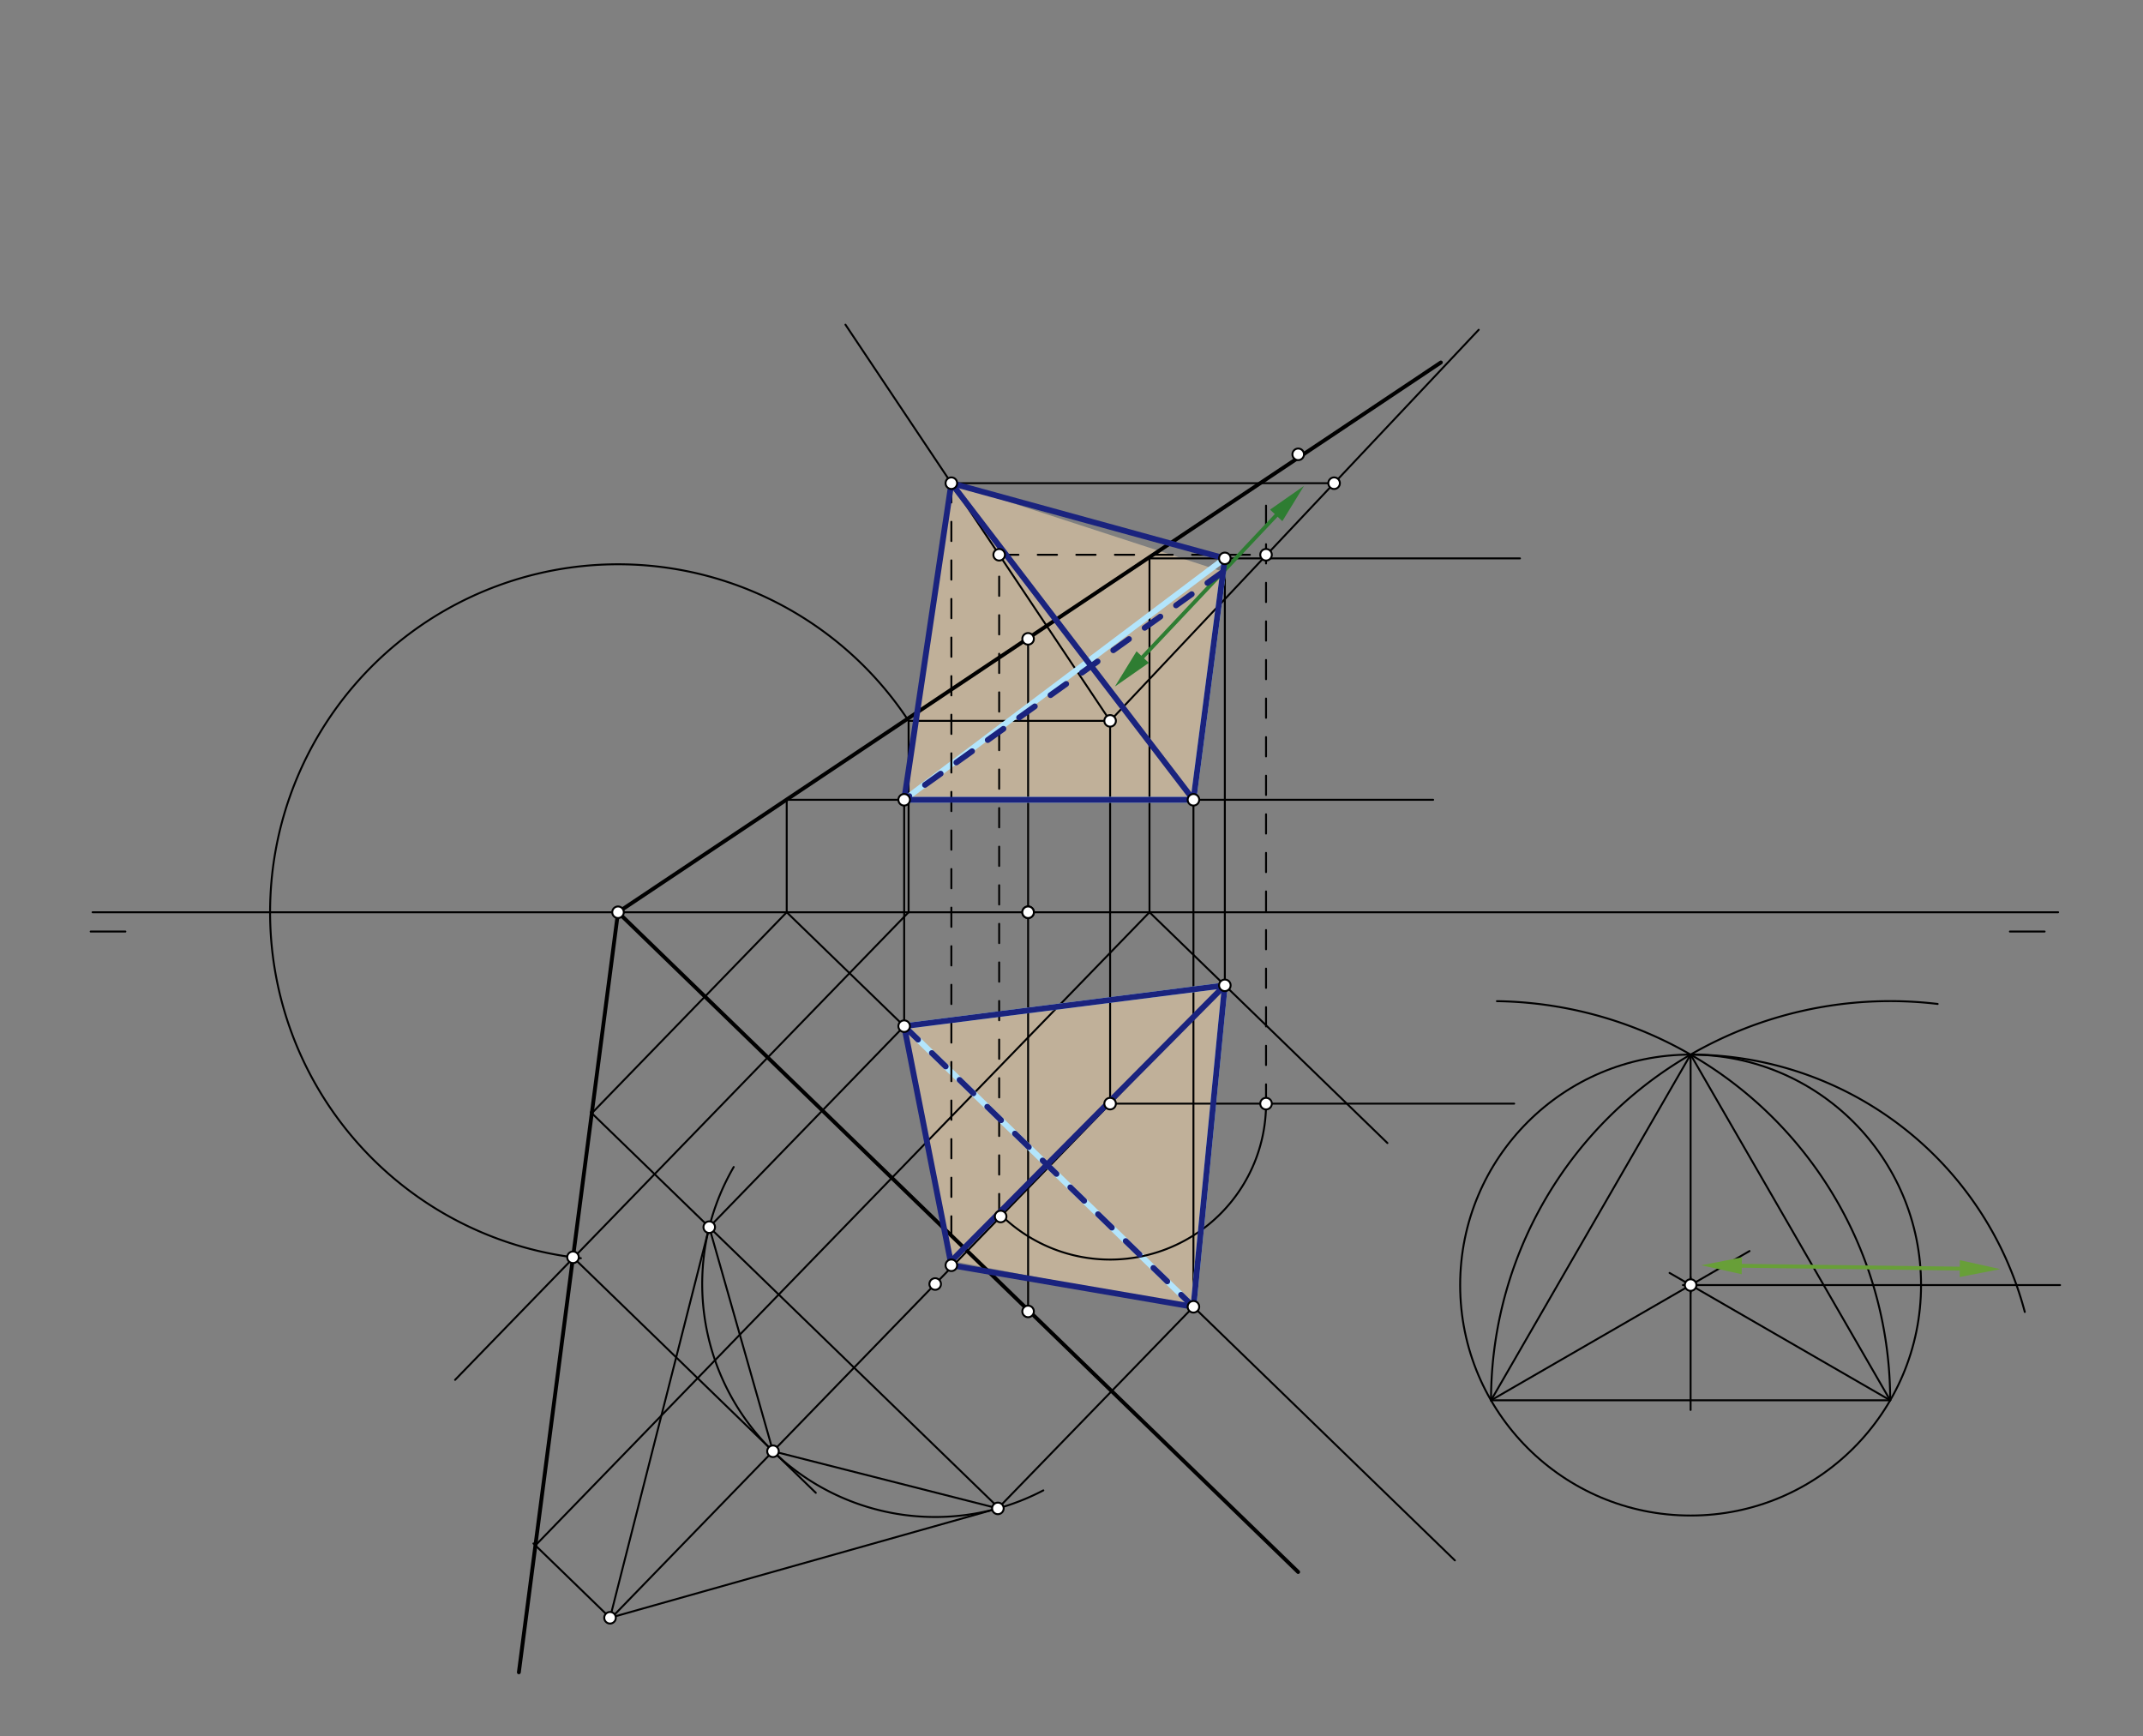 <svg xmlns="http://www.w3.org/2000/svg" class="svg--816" height="100%" preserveAspectRatio="xMidYMid meet" viewBox="0 0 1111 900" width="100%"><rect x="0" y="0" width="1111" height="900" fill="#808080" stroke="none"/><defs><marker id="marker-arrow" markerHeight="16" markerUnits="userSpaceOnUse" markerWidth="24" orient="auto-start-reverse" refX="24" refY="4" viewBox="0 0 24 8"><path d="M 0 0 L 24 4 L 0 8 z" stroke="inherit"></path></marker></defs><g class="aux-layer--949"></g><g class="main-layer--75a"><g class="element--733"><g fill="#FFE0B2" opacity="0.5"><path d="M 493.215 250.481 L 468.751 414.593 L 618.719 414.593 L 634.099 296.374 L 493.215 250.481 Z" stroke="none"></path></g></g><g class="element--733"><g fill="#FFE0B2" opacity="0.5"><path d="M 468.751 531.949 L 493.215 653.674 L 618.719 677.409 L 635 510.78 L 473 532.891 Z" stroke="none"></path></g></g><g class="element--733"><line stroke="#000000" stroke-dasharray="none" stroke-linecap="round" stroke-width="1" x1="48" x2="1067" y1="472.891" y2="472.891"></line></g><g class="element--733"><line stroke="#000000" stroke-dasharray="none" stroke-linecap="round" stroke-width="1" x1="47" x2="65" y1="482.891" y2="482.891"></line></g><g class="element--733"><line stroke="#000000" stroke-dasharray="none" stroke-linecap="round" stroke-width="1" x1="1042" x2="1060" y1="482.891" y2="482.891"></line></g><g class="element--733"><line stroke="#000000" stroke-dasharray="none" stroke-linecap="round" stroke-width="1" x1="533" x2="533" y1="472.891" y2="331.158"></line></g><g class="element--733"><line stroke="#000000" stroke-dasharray="none" stroke-linecap="round" stroke-width="1" x1="533" x2="533" y1="472.891" y2="679.82"></line></g><g class="element--733"><line stroke="#000000" stroke-dasharray="none" stroke-linecap="round" stroke-width="2" x1="320.402" x2="747" y1="472.891" y2="187.891"></line></g><g class="element--733"><line stroke="#000000" stroke-dasharray="none" stroke-linecap="round" stroke-width="2" x1="320.402" x2="673" y1="472.891" y2="814.891"></line></g><g class="element--733"><line stroke="#000000" stroke-dasharray="none" stroke-linecap="round" stroke-width="1" x1="575.52" x2="575.52" y1="472.891" y2="572.103"></line></g><g class="element--733"><line stroke="#000000" stroke-dasharray="none" stroke-linecap="round" stroke-width="1" x1="575.52" x2="575.52" y1="472.891" y2="373.678"></line></g><g class="element--733"><line stroke="#000000" stroke-dasharray="none" stroke-linecap="round" stroke-width="1" x1="575.52" x2="438.31" y1="373.678" y2="168.297"></line></g><g class="element--733"><line stroke="#000000" stroke-dasharray="none" stroke-linecap="round" stroke-width="1" x1="575.52" x2="325.728" y1="572.103" y2="829.635"></line></g><g class="element--733"><line stroke="#000000" stroke-dasharray="none" stroke-linecap="round" stroke-width="1" x1="575.52" x2="471.045" y1="373.678" y2="373.678"></line></g><g class="element--733"><line stroke="#000000" stroke-dasharray="none" stroke-linecap="round" stroke-width="1" x1="471.045" x2="471.045" y1="373.678" y2="472.891"></line></g><g class="element--733"><line stroke="#000000" stroke-dasharray="none" stroke-linecap="round" stroke-width="1" x1="471.045" x2="235.931" y1="472.891" y2="715.291"></line></g><g class="element--733"><path d="M 471.045 373.678 A 180.379 180.379 0 1 0 301.141 652.239" fill="none" stroke="#000000" stroke-dasharray="none" stroke-linecap="round" stroke-width="1"></path></g><g class="element--733"><line stroke="#000000" stroke-dasharray="none" stroke-linecap="round" stroke-width="2" x1="320.402" x2="269" y1="472.891" y2="866.891"></line></g><g class="element--733"><line stroke="#000000" stroke-dasharray="none" stroke-linecap="round" stroke-width="1" x1="297.067" x2="422.948" y1="651.754" y2="773.851"></line></g><g class="element--733"><line stroke="#000000" stroke-dasharray="none" stroke-linecap="round" stroke-width="1" x1="773" x2="979.929" y1="725.891" y2="725.891"></line></g><g class="element--733"><path d="M 979.929 725.891 A 206.929 206.929 0 0 0 776.058 518.984" fill="none" stroke="#000000" stroke-dasharray="none" stroke-linecap="round" stroke-width="1"></path></g><g class="element--733"><path d="M 773 725.891 A 206.929 206.929 0 0 1 1004.534 520.43" fill="none" stroke="#000000" stroke-dasharray="none" stroke-linecap="round" stroke-width="1"></path></g><g class="element--733"><line stroke="#000000" stroke-dasharray="none" stroke-linecap="round" stroke-width="1" x1="876.465" x2="773" y1="546.685" y2="725.891"></line></g><g class="element--733"><line stroke="#000000" stroke-dasharray="none" stroke-linecap="round" stroke-width="1" x1="876.465" x2="979.929" y1="546.685" y2="725.891"></line></g><g class="element--733"><line stroke="#000000" stroke-dasharray="none" stroke-linecap="round" stroke-width="1" x1="773" x2="907.012" y1="725.891" y2="648.519"></line></g><g class="element--733"><line stroke="#000000" stroke-dasharray="none" stroke-linecap="round" stroke-width="1" x1="979.929" x2="865.555" y1="725.891" y2="659.857"></line></g><g class="element--733"><line stroke="#000000" stroke-dasharray="none" stroke-linecap="round" stroke-width="1" x1="876.465" x2="876.465" y1="546.685" y2="666.155"></line></g><g class="element--733"><g class="center--a87"><line x1="872.465" y1="666.155" x2="880.465" y2="666.155" stroke="#000000" stroke-width="1" stroke-linecap="round"></line><line x1="876.465" y1="662.155" x2="876.465" y2="670.155" stroke="#000000" stroke-width="1" stroke-linecap="round"></line><circle class="hit--87b" cx="876.465" cy="666.155" r="4" stroke="none" fill="transparent"></circle></g><circle cx="876.465" cy="666.155" fill="none" r="119.471" stroke="#000000" stroke-dasharray="none" stroke-width="1"></circle></g><g class="element--733"><line stroke="#000000" stroke-dasharray="none" stroke-linecap="round" stroke-width="1" x1="325.728" x2="318.472" y1="829.635" y2="837.117"></line></g><g class="element--733"><path d="M 400.734 752.305 A 120.778 120.778 0 0 1 380.383 604.952" fill="none" stroke="#000000" stroke-dasharray="none" stroke-linecap="round" stroke-width="1"></path></g><g class="element--733"><path d="M 400.734 752.305 A 120.778 120.778 0 0 0 540.889 772.586" fill="none" stroke="#000000" stroke-dasharray="none" stroke-linecap="round" stroke-width="1"></path></g><g class="element--733"><line stroke="#000000" stroke-dasharray="none" stroke-linecap="round" stroke-width="1" x1="367.698" x2="517.86" y1="636.134" y2="781.781"></line></g><g class="element--733"><line stroke="#000000" stroke-dasharray="none" stroke-linecap="round" stroke-width="1" x1="367.698" x2="316.239" y1="636.134" y2="838.704"></line></g><g class="element--733"><line stroke="#000000" stroke-dasharray="none" stroke-linecap="round" stroke-width="1" x1="316.259" x2="517.86" y1="838.626" y2="781.781"></line></g><g class="element--733"><line stroke="#000000" stroke-dasharray="none" stroke-linecap="round" stroke-width="1" x1="367.698" x2="400.734" y1="636.134" y2="752.305"></line></g><g class="element--733"><line stroke="#000000" stroke-dasharray="none" stroke-linecap="round" stroke-width="1" x1="400.734" x2="517.342" y1="752.305" y2="781.927"></line></g><g class="element--733"><line stroke="#000000" stroke-dasharray="none" stroke-linecap="round" stroke-width="1" x1="367.698" x2="306.26" y1="636.134" y2="576.542"></line></g><g class="element--733"><line stroke="#000000" stroke-dasharray="none" stroke-linecap="round" stroke-width="1" x1="306.81" x2="408.115" y1="577.075" y2="472.63"></line></g><g class="element--733"><line stroke="#000000" stroke-dasharray="none" stroke-linecap="round" stroke-width="1" x1="407.862" x2="754.257" y1="472.891" y2="808.873"></line></g><g class="element--733"><line stroke="#000000" stroke-dasharray="none" stroke-linecap="round" stroke-width="1" x1="367.698" x2="468.751" y1="636.134" y2="531.949"></line></g><g class="element--733"><line stroke="#000000" stroke-dasharray="none" stroke-linecap="round" stroke-width="1" x1="517.342" x2="618.719" y1="781.927" y2="677.409"></line></g><g class="element--733"><line stroke="#000000" stroke-dasharray="none" stroke-linecap="round" stroke-width="1" x1="316.259" x2="276.543" y1="838.626" y2="800.104"></line></g><g class="element--733"><line stroke="#000000" stroke-dasharray="none" stroke-linecap="round" stroke-width="1" x1="277.582" x2="596.172" y1="801.111" y2="472.648"></line></g><g class="element--733"><line stroke="#000000" stroke-dasharray="none" stroke-linecap="round" stroke-width="1" x1="595.936" x2="719.287" y1="472.891" y2="592.533"></line></g><g class="element--733"><line stroke="#000000" stroke-dasharray="none" stroke-linecap="round" stroke-width="1" x1="575.52" x2="635" y1="572.103" y2="510.78"></line></g><g class="element--733"><line stroke="#000000" stroke-dasharray="none" stroke-linecap="round" stroke-width="1" x1="407.862" x2="407.862" y1="472.891" y2="414.593"></line></g><g class="element--733"><line stroke="#000000" stroke-dasharray="none" stroke-linecap="round" stroke-width="1" x1="407.862" x2="743" y1="414.593" y2="414.593"></line></g><g class="element--733"><line stroke="#000000" stroke-dasharray="none" stroke-linecap="round" stroke-width="1" x1="468.751" x2="468.751" y1="531.949" y2="414.593"></line></g><g class="element--733"><line stroke="#000000" stroke-dasharray="none" stroke-linecap="round" stroke-width="1" x1="618.719" x2="618.719" y1="677.409" y2="414.593"></line></g><g class="element--733"><line stroke="#000000" stroke-dasharray="none" stroke-linecap="round" stroke-width="1" x1="595.936" x2="595.936" y1="472.891" y2="289.454"></line></g><g class="element--733"><line stroke="#000000" stroke-dasharray="none" stroke-linecap="round" stroke-width="1" x1="595.936" x2="788" y1="289.454" y2="289.454"></line></g><g class="element--733"><line stroke="#000000" stroke-dasharray="none" stroke-linecap="round" stroke-width="1" x1="635" x2="635" y1="510.78" y2="289.454"></line></g><g class="element--733"><line stroke="#B3E5FC" stroke-dasharray="none" stroke-linecap="round" stroke-width="3" x1="468.751" x2="618.719" y1="531.949" y2="677.409"></line></g><g class="element--733"><line stroke="#B3E5FC" stroke-dasharray="none" stroke-linecap="round" stroke-width="3" x1="618.719" x2="635" y1="677.409" y2="510.78"></line></g><g class="element--733"><line stroke="#B3E5FC" stroke-dasharray="none" stroke-linecap="round" stroke-width="3" x1="635" x2="468.751" y1="510.78" y2="531.949"></line></g><g class="element--733"><line stroke="#B3E5FC" stroke-dasharray="none" stroke-linecap="round" stroke-width="3" x1="468.751" x2="618.719" y1="414.593" y2="414.593"></line></g><g class="element--733"><line stroke="#B3E5FC" stroke-dasharray="none" stroke-linecap="round" stroke-width="3" x1="618.719" x2="635" y1="414.593" y2="289.454"></line></g><g class="element--733"><line stroke="#B3E5FC" stroke-dasharray="none" stroke-linecap="round" stroke-width="3" x1="635" x2="468.751" y1="289.454" y2="414.593"></line></g><g class="element--733"><line stroke="#000000" stroke-dasharray="none" stroke-linecap="round" stroke-width="1" x1="876.465" x2="876.465" y1="666.155" y2="730.891"></line></g><g class="element--733"><line stroke="#000000" stroke-dasharray="none" stroke-linecap="round" stroke-width="1" x1="876.465" x2="1068" y1="666.155" y2="666.155"></line></g><g class="element--733"><path d="M 876.465 546.685 A 179.206 179.206 0 0 1 1049.716 680.081" fill="none" stroke="#000000" stroke-dasharray="none" stroke-linecap="round" stroke-width="1"></path></g><g class="element--733"><line stroke="#689F38" stroke-dasharray="none" stroke-linecap="round" stroke-width="2" x1="902.998" x2="1016.002" y1="656.162" y2="657.62"></line><path d="M882,655.891 l21,4.375 l0,-8.75 z" fill="#689F38" stroke="#689F38" stroke-width="0" transform="rotate(0.739, 882, 655.891)"></path><path d="M1037,657.891 l21,4.375 l0,-8.75 z" fill="#689F38" stroke="#689F38" stroke-width="0" transform="rotate(180.739, 1037, 657.891)"></path></g><g class="element--733"><line stroke="#000000" stroke-dasharray="10" stroke-linecap="round" stroke-width="1" x1="518" x2="518" y1="628.891" y2="287.104"></line></g><g class="element--733"><line stroke="#000000" stroke-dasharray="none" stroke-linecap="round" stroke-width="1" x1="575.52" x2="785" y1="572.103" y2="572.103"></line></g><g class="element--733"><path d="M 519 629.891 A 80.832 80.832 0 0 0 656.352 572.103" fill="none" stroke="#000000" stroke-dasharray="none" stroke-linecap="round" stroke-width="1"></path></g><g class="element--733"><line stroke="#000000" stroke-dasharray="10" stroke-linecap="round" stroke-width="1" x1="656.352" x2="656.352" y1="572.103" y2="261.891"></line></g><g class="element--733"><line stroke="#000000" stroke-dasharray="10" stroke-linecap="round" stroke-width="1" x1="518" x2="656.352" y1="287.58" y2="287.58"></line></g><g class="element--733"><line stroke="#000000" stroke-dasharray="none" stroke-linecap="round" stroke-width="1" x1="575.52" x2="766.617" y1="373.678" y2="170.941"></line></g><g class="element--733"><line stroke="#2E7D32" stroke-dasharray="none" stroke-linecap="round" stroke-width="2" x1="592.404" x2="661.623" y1="340.609" y2="267.174"></line><path d="M578,355.891 l21,4.375 l0,-8.75 z" fill="#2E7D32" stroke="#2E7D32" stroke-width="0" transform="rotate(313.307, 578, 355.891)"></path><path d="M676.027,251.893 l21,4.375 l0,-8.75 z" fill="#2E7D32" stroke="#2E7D32" stroke-width="0" transform="rotate(133.307, 676.027, 251.893)"></path></g><g class="element--733"><line stroke="#000000" stroke-dasharray="none" stroke-linecap="round" stroke-width="1" x1="691.644" x2="492.223" y1="250.481" y2="250.481"></line></g><g class="element--733"><line stroke="#000000" stroke-dasharray="10" stroke-linecap="round" stroke-width="1" x1="493.215" x2="493.215" y1="250.481" y2="655.893"></line></g><g class="element--733"><line stroke="#1A237E" stroke-dasharray="none" stroke-linecap="round" stroke-width="3" x1="493.215" x2="468.751" y1="250.481" y2="414.593"></line></g><g class="element--733"><line stroke="#1A237E" stroke-dasharray="none" stroke-linecap="round" stroke-width="3" x1="468.751" x2="618.719" y1="414.593" y2="414.593"></line></g><g class="element--733"><line stroke="#1A237E" stroke-dasharray="none" stroke-linecap="round" stroke-width="3" x1="618.719" x2="493.215" y1="414.593" y2="250.481"></line></g><g class="element--733"><line stroke="#1A237E" stroke-dasharray="none" stroke-linecap="round" stroke-width="3" x1="493.215" x2="635" y1="250.481" y2="289.454"></line></g><g class="element--733"><line stroke="#1A237E" stroke-dasharray="none" stroke-linecap="round" stroke-width="3" x1="635" x2="618.719" y1="289.454" y2="414.593"></line></g><g class="element--733"><line stroke="#1A237E" stroke-dasharray="10" stroke-linecap="round" stroke-width="3" x1="634.099" x2="468.751" y1="296.374" y2="414.593"></line></g><g class="element--733"><line stroke="#1A237E" stroke-dasharray="none" stroke-linecap="round" stroke-width="3" x1="493.215" x2="468.751" y1="655.893" y2="531.949"></line></g><g class="element--733"><line stroke="#1A237E" stroke-dasharray="none" stroke-linecap="round" stroke-width="3" x1="493.215" x2="618.719" y1="655.893" y2="677.409"></line></g><g class="element--733"><line stroke="#1A237E" stroke-dasharray="none" stroke-linecap="round" stroke-width="3" x1="618.719" x2="635" y1="677.409" y2="510.78"></line></g><g class="element--733"><line stroke="#1A237E" stroke-dasharray="none" stroke-linecap="round" stroke-width="3" x1="493" x2="635" y1="653.891" y2="510.78"></line></g><g class="element--733"><line stroke="#1A237E" stroke-dasharray="none" stroke-linecap="round" stroke-width="3" x1="468.751" x2="635" y1="531.949" y2="510.78"></line></g><g class="element--733"><line stroke="#1A237E" stroke-dasharray="10" stroke-linecap="round" stroke-width="3" x1="468.751" x2="618.719" y1="531.949" y2="677.409"></line></g><g class="element--733"><circle cx="533" cy="472.891" r="3" stroke="#000000" stroke-width="1" fill="#ffffff"></circle>}</g><g class="element--733"><circle cx="320.402" cy="472.891" r="3" stroke="#000000" stroke-width="1" fill="#ffffff"></circle>}</g><g class="element--733"><circle cx="533" cy="331.158" r="3" stroke="#000000" stroke-width="1" fill="#ffffff"></circle>}</g><g class="element--733"><circle cx="533" cy="472.891" r="3" stroke="#000000" stroke-width="1" fill="#ffffff"></circle>}</g><g class="element--733"><circle cx="533" cy="679.82" r="3" stroke="#000000" stroke-width="1" fill="#ffffff"></circle>}</g><g class="element--733"><circle cx="575.52" cy="572.103" r="3" stroke="#000000" stroke-width="1" fill="#ffffff"></circle>}</g><g class="element--733"><circle cx="575.52" cy="373.678" r="3" stroke="#000000" stroke-width="1" fill="#ffffff"></circle>}</g><g class="element--733"><circle cx="297.067" cy="651.754" r="3" stroke="#000000" stroke-width="1" fill="#ffffff"></circle>}</g><g class="element--733"><circle cx="400.734" cy="752.305" r="3" stroke="#000000" stroke-width="1" fill="#ffffff"></circle>}</g><g class="element--733"><circle cx="876.465" cy="666.155" r="3" stroke="#000000" stroke-width="1" fill="#ffffff"></circle>}</g><g class="element--733"><circle cx="484.824" cy="665.61" r="3" stroke="#000000" stroke-width="1" fill="#ffffff"></circle>}</g><g class="element--733"><circle cx="367.698" cy="636.134" r="3" stroke="#000000" stroke-width="1" fill="#ffffff"></circle>}</g><g class="element--733"><circle cx="517.342" cy="781.927" r="3" stroke="#000000" stroke-width="1" fill="#ffffff"></circle>}</g><g class="element--733"><circle cx="316.259" cy="838.626" r="3" stroke="#000000" stroke-width="1" fill="#ffffff"></circle>}</g><g class="element--733"><circle cx="468.751" cy="531.949" r="3" stroke="#000000" stroke-width="1" fill="#ffffff"></circle>}</g><g class="element--733"><circle cx="618.719" cy="677.409" r="3" stroke="#000000" stroke-width="1" fill="#ffffff"></circle>}</g><g class="element--733"><circle cx="635" cy="510.78" r="3" stroke="#000000" stroke-width="1" fill="#ffffff"></circle>}</g><g class="element--733"><circle cx="468.751" cy="414.593" r="3" stroke="#000000" stroke-width="1" fill="#ffffff"></circle>}</g><g class="element--733"><circle cx="618.719" cy="414.593" r="3" stroke="#000000" stroke-width="1" fill="#ffffff"></circle>}</g><g class="element--733"><circle cx="635" cy="289.454" r="3" stroke="#000000" stroke-width="1" fill="#ffffff"></circle>}</g><g class="element--733"><circle cx="518.772" cy="630.609" r="3" stroke="#000000" stroke-width="1" fill="#ffffff"></circle>}</g><g class="element--733"><circle cx="518" cy="287.58" r="3" stroke="#000000" stroke-width="1" fill="#ffffff"></circle>}</g><g class="element--733"><circle cx="656.352" cy="572.103" r="3" stroke="#000000" stroke-width="1" fill="#ffffff"></circle>}</g><g class="element--733"><circle cx="656.352" cy="287.58" r="3" stroke="#000000" stroke-width="1" fill="#ffffff"></circle>}</g><g class="element--733"><circle cx="673.035" cy="235.517" r="3" stroke="#000000" stroke-width="1" fill="#ffffff"></circle>}</g><g class="element--733"><circle cx="691.644" cy="250.481" r="3" stroke="#000000" stroke-width="1" fill="#ffffff"></circle>}</g><g class="element--733"><circle cx="493.215" cy="250.481" r="3" stroke="#000000" stroke-width="1" fill="#ffffff"></circle>}</g><g class="element--733"><circle cx="493.215" cy="655.893" r="3" stroke="#000000" stroke-width="1" fill="#ffffff"></circle>}</g></g><g class="snaps-layer--ac6"></g><g class="temp-layer--52d"></g></svg>